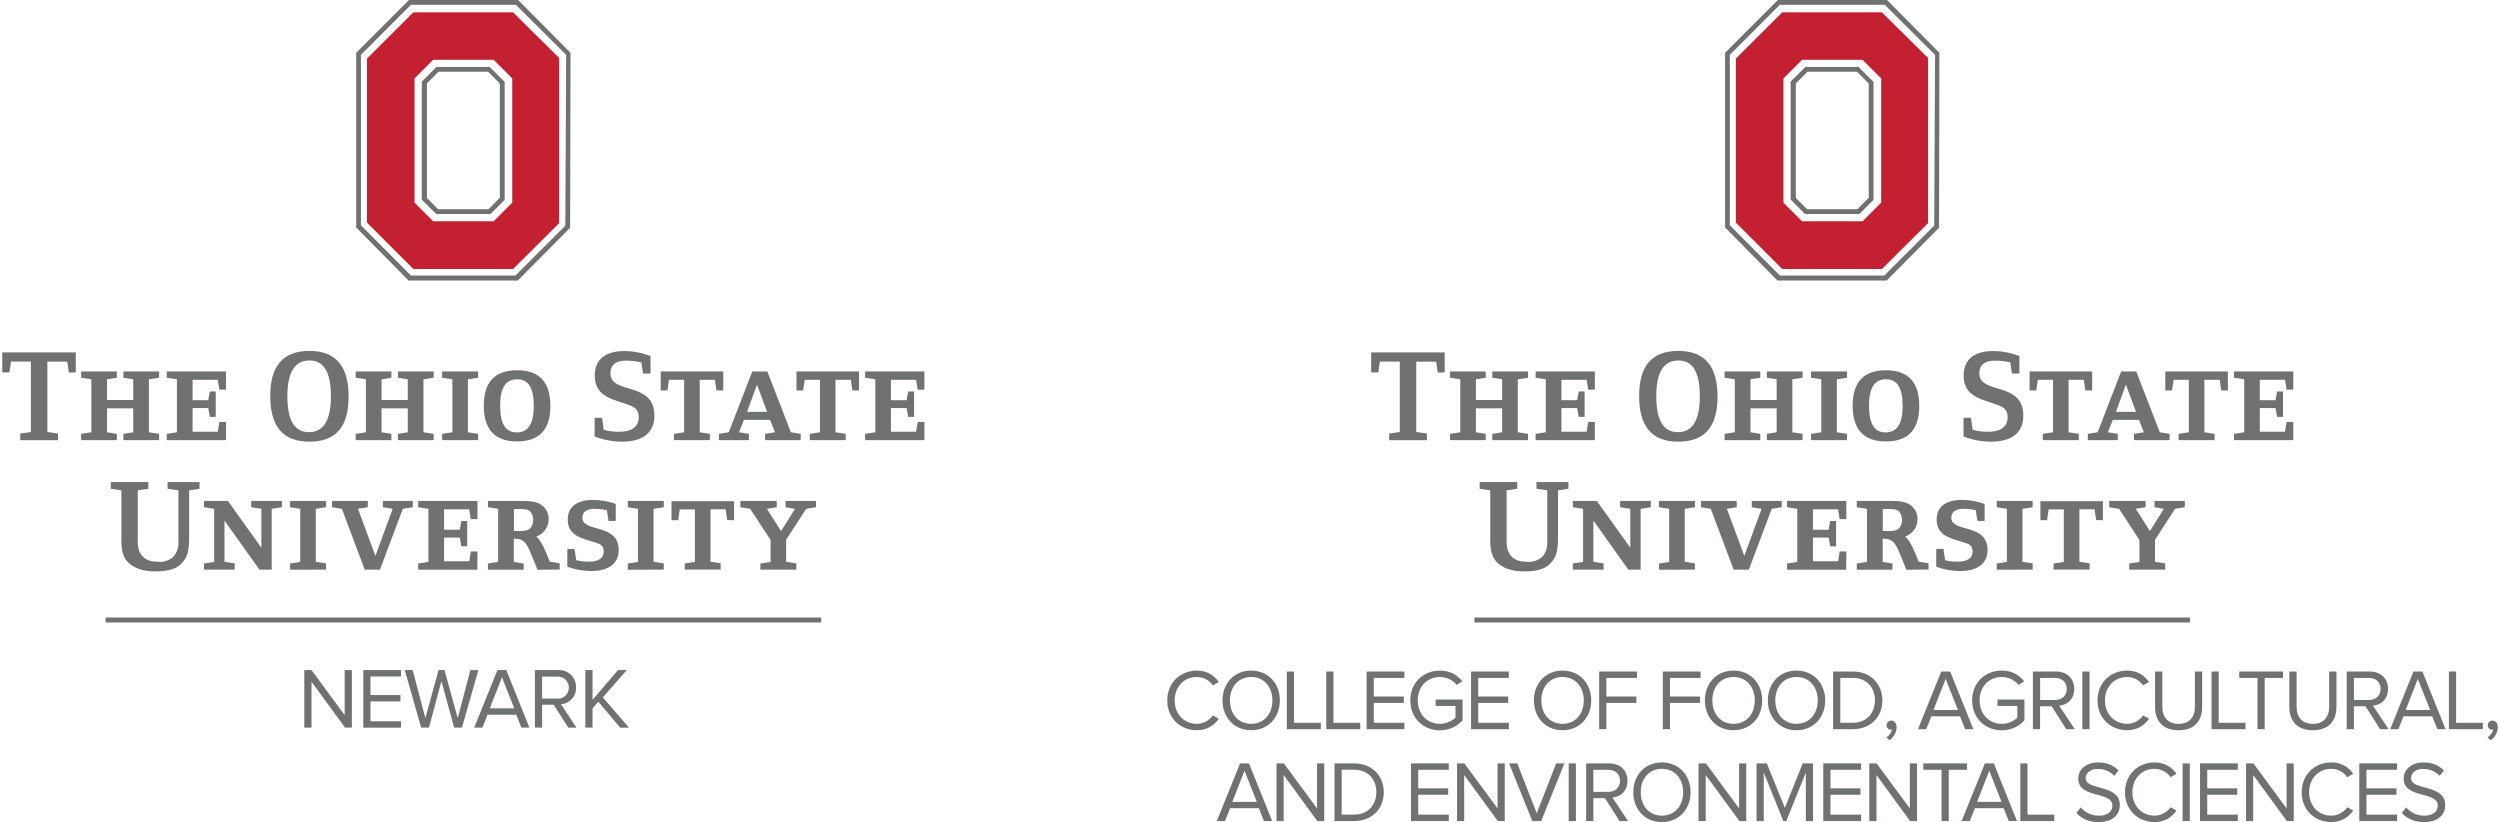 <?xml version="1.0" encoding="UTF-8"?><svg id="Layer_1" xmlns="http://www.w3.org/2000/svg" width="9.64in" height="3.17in" viewBox="0 0 693.74 228.54"><path d="M95.3,202.28l-9.33-12.77v12.77h-2v-16h2l9.22,12.51v-12.52h2v16h-1.89Z" fill="#707171"/><path d="M100.37,202.28v-16h10.49v1.78h-8.5v5.16h8.33v1.77h-8.33v5.52h8.5v1.78h-10.49Z" fill="#707171"/><path d="M125.62,202.28l-3.53-12.91-3.47,12.91h-2.16l-4.57-16h2.21l3.52,13.34,3.67-13.35h1.65l3.68,13.35,3.52-13.35h2.24l-4.59,16h-2.17Z" fill="#707171"/><path d="M144.32,202.28l-1.42-3.58h-8l-1.42,3.58h-2.28l6.46-16h2.47l6.43,16h-2.24ZM138.92,188.28l-3.38,8.64h6.79l-3.41-8.64Z" fill="#707171"/><path d="M157.35,202.28l-4.05-6.36h-3.22v6.36h-2v-16h6.43c2.58-.18,4.81,1.77,4.99,4.35.01.16.01.32,0,.48.12,2.44-1.74,4.52-4.18,4.65l4.32,6.53h-2.3ZM157.5,191.1c0-1.66-1.34-3-2.99-3.01-.08,0-.15,0-.23,0h-4.2v6.12h4.2c1.65.12,3.09-1.12,3.21-2.77,0-.12.01-.23,0-.35Z" fill="#707171"/><path d="M171.78,202.28l-6.08-7.2-1.6,1.82v5.38h-2v-16h2v8.26l7.08-8.26h2.45l-6.67,7.59,7.27,8.42h-2.45Z" fill="#707171"/><path d="M18.51,103.55l-.44-3h-5.53v19.54l2.95.43v1.86H5.01v-1.86l2.95-.43v-19.56H2.43l-.43,3H0v-5.56h20.44v5.56l-1.93.02Z" fill="#707171"/><path d="M33.68,122.36v-1.75l2.73-.44v-6.65h-7.28v6.65l2.73.44v1.75h-9.93v-1.75l2.84-.44v-14.73l-2.84-.43v-1.75h9.93v1.75l-2.73.43v5.75h7.28v-5.75l-2.73-.43v-1.75h9.93v1.75l-2.84.43v14.73l2.84.44v1.75h-9.93Z" fill="#707171"/><path d="M62.2,122.36h-16.47v-1.75l2.83-.44v-14.73l-2.83-.43v-1.75h16.47v5.06h-1.85l-.44-2.73h-7v5.67h4.36l.44-2.43h1.64v7.05h-1.64l-.44-2.43h-4.36v6.58h7l.44-2.73h1.85v5.06Z" fill="#707171"/><path d="M85.37,122.79c-7.56,0-10.87-4.51-10.87-12.69s3.34-12.55,10.91-12.55,10.88,4.51,10.88,12.69-3.35,12.55-10.92,12.55ZM85.37,100.21c-4,0-6.11,3.23-6.11,9.93s2,10,6,10,6.11-3.24,6.11-9.93-1.92-10-5.96-10h-.04Z" fill="#707171"/><path d="M110,122.36v-1.75l2.73-.44v-6.65h-7.28v6.65l2.73.44v1.75h-9.93v-1.75l2.84-.44v-14.73l-2.84-.43v-1.75h9.93v1.75l-2.73.43v5.75h7.28v-5.75l-2.73-.43v-1.75h9.93v1.75l-2.84.43v14.73l2.84.44v1.75h-9.93Z" fill="#707171"/><path d="M122.29,122.36v-1.75l2.84-.44v-14.73l-2.84-.43v-1.75h10v1.75l-2.83.43v14.73l2.83.44v1.75h-10Z" fill="#707171"/><path d="M143.11,122.72c-6.44,0-9.24-3.6-9.24-9.93s2.84-9.86,9.28-9.86,9.23,3.61,9.23,9.93-2.83,9.86-9.27,9.86ZM143.11,105.44c-3.06,0-4.7,2.22-4.7,7.35s1.57,7.42,4.62,7.42,4.73-2.22,4.73-7.35-1.56-7.42-4.61-7.42h-.04Z" fill="#707171"/><path d="M172.28,122.79c-2.6-.02-5.18-.51-7.6-1.45v-5.2h2.07l.47,3.34c1.41.4,2.87.59,4.33.55,2.84,0,5.39-1,5.39-4,0-2.8-2-3.2-4.37-4-3.82-1.27-7.86-2.36-7.86-7.6,0-4.26,2.66-6.84,8.22-6.84,2.49.02,4.95.49,7.28,1.38v4.88h-2.07l-.48-3.13c-1.41-.29-2.85-.45-4.29-.47-2.11,0-4.29.72-4.29,3.52,0,6.08,12.22,2.08,12.22,11.79,0,4.54-2.98,7.23-9.02,7.23Z" fill="#707171"/><path d="M198.54,108.54l-.43-2.95h-4.22v14.58l2.83.44v1.75h-10v-1.75l2.84-.44v-14.58h-4.22l-.43,2.95h-1.86v-5.28h17.39v5.28h-1.9Z" fill="#707171"/><path d="M212.07,122.36v-1.75l2.73-.44-1.35-3.45h-7.27l-1.35,3.45,2.73.44v1.75h-8.33v-1.75l2.73-.44,6.55-16.91h4.18l6.55,16.91,2.73.44v1.75h-9.9ZM209.82,106.93l-2.77,7.57h5.58l-2.81-7.57Z" fill="#707171"/><path d="M236.34,108.54l-.44-2.95h-4.26v14.58l2.84.44v1.75h-10v-1.75l2.84-.44v-14.58h-4.22l-.46,2.95h-1.85v-5.28h17.39v5.28h-1.84Z" fill="#707171"/><path d="M256.35,122.36h-16.48v-1.75l2.84-.44v-14.73l-2.84-.43v-1.75h16.48v5.06h-1.86l-.44-2.73h-7v5.67h4.36l.44-2.43h1.64v7.05h-1.64l-.44-2.43h-4.36v6.58h7l.44-2.73h1.86v5.06Z" fill="#707171"/><path d="M51.96,136.31v12.44c0,4.18-.25,6-2.22,8-1.41,1.42-3.74,2.11-7.2,2.11s-6-.95-7.57-2.55c-2.07-2.07-1.85-5.16-1.85-7.86v-12.14l-2.95-.44v-1.85h10.45v1.85l-2.95.44v14.26c0,4,2.22,5.6,5.64,5.6,1.57.16,3.14-.36,4.31-1.42.98-1.17,1.46-2.66,1.35-4.18v-14.26l-3-.44v-1.85h8.88v1.85l-2.89.44Z" fill="#707171"/><path d="M74.91,141.45v16.91h-3.41l-9.72-13.64v11.46l2.84.44v1.74h-8.55v-1.71l2.84-.44v-14.76l-2.84-.44v-1.75h6.66l9.31,13v-10.81l-2.83-.44v-1.75h8.54v1.75l-2.84.44Z" fill="#707171"/><path d="M80.01,158.39v-1.74l2.83-.44v-14.76l-2.83-.44v-1.75h10v1.75l-2.84.44v14.73l2.84.44v1.74l-10,.03Z" fill="#707171"/><path d="M111.36,141.45l-6.36,16.91h-4.23l-6.36-16.91-2.73-.44v-1.75h9.94v1.75l-2.72.44,4.84,13.09,4.8-13.09-2.73-.44v-1.75h8.33v1.75l-2.78.44Z" fill="#707171"/><path d="M132.07,158.39h-16.44v-1.74l2.84-.44v-14.76l-2.84-.44v-1.75h16.48v5.06h-1.86l-.43-2.73h-7v5.68h4.37l.43-2.44h1.64v7.05h-1.63l-.43-2.43h-4.37v6.58h7l.43-2.73h1.86l-.05,5.09Z" fill="#707171"/><path d="M148.8,158.39l-1.78-4.37c-1.2-2.9-1.93-4.25-4.48-4.25h-.33v6.44l2.73.44v1.74h-9.93v-1.74l2.84-.44v-14.76l-2.84-.44v-1.75h9.62c2,0,4.26.11,5.75,1.5.99.92,1.55,2.21,1.53,3.56,0,2.19-1.39,4.14-3.46,4.84,1.6,1.2,3,5.13,3.78,7l2.73.44v1.74l-6.16.05ZM146.8,142.2c-.73-.76-2.29-.69-3.27-.69h-1.28v6.11h.77c1.23,0,2.95.15,3.86-.87.99-1.37.96-3.22-.08-4.55Z" fill="#707171"/><path d="M163.63,158.75c-2.23-.02-4.45-.43-6.54-1.2v-4.94h2l.47,3.13c1.15.28,2.34.42,3.53.4,2.33,0,4.11-.77,4.11-2.84,0-1.46-.8-2-2-2.37-3.53-1.2-8-1.71-8-6.47,0-3.42,2.37-5.49,7.06-5.49,2.14.02,4.27.4,6.29,1.12v4.73h-2l-.48-3c-1.13-.24-2.28-.36-3.44-.37-1.78,0-3.35.61-3.35,2.47,0,4.26,10.08,1.42,10.08,9,0,3.73-2.73,5.83-7.73,5.83Z" fill="#707171"/><path d="M173.9,158.39v-1.74l2.83-.44v-14.76l-2.83-.44v-1.75h10v1.75l-2.84.44v14.73l2.84.44v1.74l-10,.03Z" fill="#707171"/><path d="M201.54,144.57l-.44-3h-4.21v14.59l2.83.44v1.74h-10v-1.69l2.84-.44v-14.59h-4.22l-.44,3h-1.85v-5.28h17.39v5.28l-1.9-.05Z" fill="#707171"/><path d="M223.48,141.45l-5.56,8.62v6.11l2.84.44v1.74h-10v-1.71l2.83-.44v-6.11l-5.67-8.65-2.73-.44v-1.75h10.11v1.75l-2.73.44,3.93,6.18,3.89-6.18-2.62-.44v-1.75h8.44v1.75l-2.73.44Z" fill="#707171"/><path d="M114.62,21.8l5.18-5.18h16.8l5.18,5.18v34.54l-5.18,5.18h-16.8l-5.18-5.18V21.8ZM154.87,16.16l-12.86-12.73h-27.73l-12.88,12.84v45.62l12.88,12.89h27.73l12.81-12.74V16.16h.05Z" fill="#c32032"/><path d="M99.71,62.64V15.26l13.91-13.93h29.15l14,13.93-.24,47.47-13.86,13.86h-29.05l-13.94-14,.03.05ZM113.06,0l-14.67,14.67v48.57l14.57,14.75h30.35l14.56-14.67.1-48.65L143.42,0h-30.35Z" fill="#707171"/><path d="M121.27,19.94h13.78l3.28,3.28v31.76l-3.16,3.17h-14l-3.11-3.12v-31.85l3.24-3.24h-.03ZM139.63,22.73l-4.12-4.12h-14.8l-4.08,4.06v32.83l4,4h15.1l3.94-3.93V22.73h-.04Z" fill="#707171"/><polygon points="28.71 171.67 28.71 173.04 227.66 173.04 227.66 171.67 28.71 171.67 28.71 171.67" fill="#707171"/><path d="M323.87,194.71c0-4.93,3.63-8.29,8.24-8.29,2.84,0,4.81,1.34,6.08,3.17l-1.66.94c-.91-1.37-2.6-2.33-4.43-2.33-3.51,0-6.17,2.66-6.17,6.51s2.67,6.51,6.17,6.51c1.83,0,3.51-.99,4.43-2.33l1.68.91c-1.34,1.85-3.27,3.2-6.11,3.2-4.61,0-8.24-3.37-8.24-8.29" fill="#707171"/><path d="M339.23,194.71c0-4.73,3.22-8.29,7.96-8.29s7.98,3.56,7.98,8.29-3.25,8.29-7.98,8.29-7.96-3.56-7.96-8.29M353.1,194.71c0-3.75-2.33-6.51-5.91-6.51s-5.89,2.76-5.89,6.51,2.28,6.51,5.89,6.51,5.91-2.79,5.91-6.51" fill="#707171"/><polygon points="357.11 202.71 357.11 186.68 359.11 186.68 359.11 200.93 366.56 200.93 366.56 202.71 357.11 202.71" fill="#707171"/><polygon points="368.07 202.71 368.07 186.68 370.06 186.68 370.06 200.93 377.52 200.93 377.52 202.71 368.07 202.71" fill="#707171"/><polygon points="379.29 202.71 379.29 186.68 389.79 186.68 389.79 188.46 381.29 188.46 381.29 193.63 389.63 193.63 389.63 195.41 381.29 195.41 381.29 200.93 389.79 200.93 389.79 202.71 379.29 202.71" fill="#707171"/><path d="M391.43,194.71c0-5,3.68-8.29,8.24-8.29,2.86,0,4.83,1.25,6.23,2.98l-1.59,1.01c-1.01-1.3-2.72-2.21-4.64-2.21-3.51,0-6.17,2.66-6.17,6.51s2.67,6.51,6.17,6.51c1.92,0,3.51-.91,4.33-1.73v-3.25h-5.53v-1.77h7.5v5.77c-1.49,1.68-3.68,2.79-6.3,2.79-4.57,0-8.24-3.34-8.24-8.32" fill="#707171"/><polygon points="408.32 202.71 408.32 186.68 418.83 186.68 418.83 188.46 410.32 188.46 410.32 193.63 418.66 193.63 418.66 195.41 410.32 195.41 410.32 200.93 418.83 200.93 418.83 202.71 408.32 202.71" fill="#707171"/><path d="M425.79,194.71c0-4.73,3.22-8.29,7.96-8.29s7.98,3.56,7.98,8.29-3.25,8.29-7.98,8.29-7.96-3.56-7.96-8.29M439.66,194.71c0-3.75-2.33-6.51-5.91-6.51s-5.89,2.76-5.89,6.51,2.28,6.51,5.89,6.51,5.91-2.79,5.91-6.51" fill="#707171"/><polygon points="443.94 202.71 443.94 186.68 454.44 186.68 454.44 188.46 445.94 188.46 445.94 193.63 454.28 193.63 454.28 195.41 445.94 195.41 445.94 202.71 443.94 202.71" fill="#707171"/><polygon points="461.63 202.71 461.63 186.68 472.13 186.68 472.13 188.46 463.62 188.46 463.62 193.63 471.96 193.63 471.96 195.41 463.62 195.41 463.62 202.71 461.63 202.71" fill="#707171"/><path d="M473.33,194.71c0-4.73,3.22-8.29,7.95-8.29s7.98,3.56,7.98,8.29-3.25,8.29-7.98,8.29-7.95-3.56-7.95-8.29M487.2,194.71c0-3.75-2.33-6.51-5.91-6.51s-5.89,2.76-5.89,6.51,2.28,6.51,5.89,6.51,5.91-2.79,5.91-6.51" fill="#707171"/><path d="M490.83,194.71c0-4.73,3.22-8.29,7.96-8.29s7.98,3.56,7.98,8.29-3.25,8.29-7.98,8.29-7.96-3.56-7.96-8.29M504.7,194.71c0-3.75-2.33-6.51-5.91-6.51s-5.89,2.76-5.89,6.51,2.28,6.51,5.89,6.51,5.91-2.79,5.91-6.51" fill="#707171"/><path d="M508.97,202.71v-16.03h5.48c5,0,8.22,3.49,8.22,8.03s-3.22,8-8.22,8h-5.48ZM520.61,194.71c0-3.46-2.19-6.25-6.15-6.25h-3.49v12.47h3.49c3.89,0,6.15-2.79,6.15-6.23" fill="#707171"/><path d="M524.67,205.77l-.91-.74c.77-.51,1.47-1.44,1.57-2.23-.05.02-.22.05-.34.05-.65,0-1.15-.53-1.15-1.23s.55-1.3,1.27-1.3c.82,0,1.51.67,1.51,1.83,0,1.47-.84,2.84-1.95,3.63" fill="#707171"/><path d="M545.67,202.71l-1.42-3.58h-7.98l-1.42,3.58h-2.28l6.47-16.03h2.48l6.44,16.03h-2.28ZM540.26,188.73l-3.39,8.65h6.8l-3.41-8.65Z" fill="#707171"/><path d="M547.62,194.71c0-5,3.68-8.29,8.25-8.29,2.86,0,4.83,1.25,6.23,2.98l-1.59,1.01c-1.01-1.3-2.72-2.21-4.64-2.21-3.51,0-6.18,2.66-6.18,6.51s2.67,6.51,6.18,6.51c1.92,0,3.51-.91,4.32-1.73v-3.25h-5.53v-1.77h7.5v5.77c-1.49,1.68-3.68,2.79-6.29,2.79-4.57,0-8.25-3.34-8.25-8.32" fill="#707171"/><path d="M573.79,202.71l-4.06-6.37h-3.22v6.37h-2v-16.03h6.44c2.94,0,5.05,1.87,5.05,4.83s-1.99,4.47-4.18,4.66l4.33,6.54h-2.36ZM573.94,191.51c0-1.83-1.32-3.05-3.22-3.05h-4.2v6.13h4.2c1.9,0,3.22-1.27,3.22-3.08" fill="#707171"/><rect x="578.26" y="186.68" width="2" height="16.03" fill="#707171"/><path d="M582.47,194.71c0-4.93,3.63-8.29,8.25-8.29,2.83,0,4.8,1.34,6.08,3.17l-1.66.94c-.91-1.37-2.6-2.33-4.42-2.33-3.51,0-6.18,2.66-6.18,6.51s2.67,6.51,6.18,6.51c1.83,0,3.51-.99,4.42-2.33l1.68.91c-1.34,1.85-3.27,3.2-6.1,3.2-4.62,0-8.25-3.37-8.25-8.29" fill="#707171"/><path d="M598.47,196.49v-9.8h2.02v9.76c0,2.93,1.56,4.78,4.52,4.78s4.54-1.85,4.54-4.78v-9.76h2.02v9.78c0,3.99-2.21,6.54-6.56,6.54s-6.54-2.57-6.54-6.51" fill="#707171"/><polygon points="614.17 202.71 614.17 186.68 616.16 186.68 616.16 200.93 623.61 200.93 623.61 202.71 614.17 202.71" fill="#707171"/><polygon points="626.95 202.71 626.95 188.46 621.88 188.46 621.88 186.68 634.04 186.68 634.04 188.46 628.95 188.46 628.95 202.71 626.95 202.71" fill="#707171"/><path d="M635.8,196.49v-9.8h2.02v9.76c0,2.93,1.56,4.78,4.52,4.78s4.54-1.85,4.54-4.78v-9.76h2.02v9.78c0,3.99-2.21,6.54-6.56,6.54s-6.54-2.57-6.54-6.51" fill="#707171"/><path d="M661.03,202.71l-4.06-6.37h-3.22v6.37h-2v-16.03h6.44c2.94,0,5.05,1.87,5.05,4.83s-1.99,4.47-4.18,4.66l4.33,6.54h-2.36ZM661.18,191.51c0-1.83-1.32-3.05-3.22-3.05h-4.2v6.13h4.2c1.9,0,3.22-1.27,3.22-3.08" fill="#707171"/><path d="M676.94,202.71l-1.42-3.58h-7.98l-1.42,3.58h-2.28l6.47-16.03h2.48l6.44,16.03h-2.28ZM671.53,188.73l-3.39,8.65h6.8l-3.41-8.65Z" fill="#707171"/><polygon points="680.16 202.71 680.16 186.68 682.16 186.68 682.16 200.93 689.6 200.93 689.6 202.71 680.16 202.71" fill="#707171"/><path d="M691.79,205.77l-.91-.74c.77-.51,1.47-1.44,1.57-2.23-.05.02-.22.05-.34.05-.65,0-1.15-.53-1.15-1.23s.55-1.3,1.28-1.3c.82,0,1.51.67,1.51,1.83,0,1.47-.84,2.84-1.95,3.63" fill="#707171"/><path d="M350.75,228.25l-1.42-3.58h-7.98l-1.42,3.58h-2.28l6.46-16.03h2.48l6.44,16.03h-2.28ZM345.35,214.26l-3.39,8.65h6.8l-3.41-8.65Z" fill="#707171"/><polygon points="365.58 228.25 356.23 215.46 356.23 228.25 354.24 228.25 354.24 212.22 356.28 212.22 365.51 224.74 365.51 212.22 367.51 212.22 367.51 228.25 365.58 228.25" fill="#707171"/><path d="M370.36,228.25v-16.03h5.48c5,0,8.22,3.49,8.22,8.03s-3.22,8-8.22,8h-5.48ZM382,220.24c0-3.46-2.19-6.25-6.15-6.25h-3.49v12.47h3.49c3.89,0,6.15-2.79,6.15-6.23" fill="#707171"/><polygon points="391.63 228.25 391.63 212.22 402.13 212.22 402.13 214 393.63 214 393.63 219.16 401.97 219.16 401.97 220.94 393.63 220.94 393.63 226.47 402.13 226.47 402.13 228.25 391.63 228.25" fill="#707171"/><polygon points="415.76 228.25 406.41 215.46 406.41 228.25 404.42 228.25 404.42 212.22 406.46 212.22 415.69 224.74 415.69 212.22 417.69 212.22 417.69 228.25 415.76 228.25" fill="#707171"/><polygon points="425.35 228.25 418.89 212.22 421.17 212.22 426.58 226.06 431.98 212.22 434.27 212.22 427.83 228.25 425.35 228.25" fill="#707171"/><rect x="435.47" y="212.22" width="2" height="16.03" fill="#707171"/><path d="M449.6,228.25l-4.06-6.37h-3.22v6.37h-2v-16.03h6.44c2.93,0,5.05,1.87,5.05,4.83s-2,4.47-4.18,4.66l4.33,6.54h-2.36ZM449.74,217.05c0-1.83-1.32-3.05-3.22-3.05h-4.2v6.13h4.2c1.9,0,3.22-1.27,3.22-3.08" fill="#707171"/><path d="M453.42,220.24c0-4.73,3.22-8.29,7.95-8.29s7.98,3.56,7.98,8.29-3.25,8.29-7.98,8.29-7.95-3.56-7.95-8.29M467.29,220.24c0-3.75-2.33-6.51-5.91-6.51s-5.89,2.77-5.89,6.51,2.28,6.51,5.89,6.51,5.91-2.79,5.91-6.51" fill="#707171"/><polygon points="482.91 228.25 473.56 215.46 473.56 228.25 471.56 228.25 471.56 212.22 473.61 212.22 482.84 224.74 482.84 212.22 484.83 212.22 484.83 228.25 482.91 228.25" fill="#707171"/><polygon points="501.39 228.25 501.39 214.76 495.96 228.25 495.14 228.25 489.69 214.76 489.69 228.25 487.69 228.25 487.69 212.22 490.55 212.22 495.55 224.57 500.53 212.22 503.39 212.22 503.39 228.25 501.39 228.25" fill="#707171"/><polygon points="506.24 228.25 506.24 212.22 516.75 212.22 516.75 214 508.24 214 508.24 219.16 516.58 219.16 516.58 220.94 508.24 220.94 508.24 226.47 516.75 226.47 516.75 228.25 506.24 228.25" fill="#707171"/><polygon points="530.37 228.25 521.03 215.46 521.03 228.25 519.03 228.25 519.03 212.22 521.07 212.22 530.3 224.74 530.3 212.22 532.3 212.22 532.3 228.25 530.37 228.25" fill="#707171"/><polygon points="539.12 228.25 539.12 214 534.05 214 534.05 212.22 546.21 212.22 546.21 214 541.12 214 541.12 228.25 539.12 228.25" fill="#707171"/><path d="M557.8,228.25l-1.42-3.58h-7.98l-1.42,3.58h-2.28l6.47-16.03h2.48l6.44,16.03h-2.28ZM552.39,214.26l-3.39,8.65h6.8l-3.41-8.65Z" fill="#707171"/><polygon points="561.02 228.25 561.02 212.22 563.01 212.22 563.01 226.47 570.46 226.47 570.46 228.25 561.02 228.25" fill="#707171"/><path d="M576.61,225.99l1.2-1.54c1.03,1.2,2.77,2.31,5.03,2.31,2.86,0,3.77-1.54,3.77-2.79,0-4.14-9.49-1.83-9.49-7.55,0-2.64,2.36-4.47,5.53-4.47,2.43,0,4.32.84,5.67,2.26l-1.2,1.47c-1.2-1.34-2.89-1.92-4.64-1.92-1.9,0-3.29,1.03-3.29,2.55,0,3.6,9.49,1.54,9.49,7.52,0,2.31-1.59,4.71-5.91,4.71-2.77,0-4.83-1.06-6.15-2.55" fill="#707171"/><path d="M590.12,220.24c0-4.93,3.63-8.29,8.24-8.29,2.84,0,4.81,1.34,6.08,3.17l-1.66.94c-.91-1.37-2.6-2.33-4.43-2.33-3.51,0-6.18,2.67-6.18,6.51s2.67,6.51,6.18,6.51c1.83,0,3.51-.99,4.43-2.33l1.68.91c-1.34,1.85-3.27,3.2-6.11,3.2-4.61,0-8.24-3.37-8.24-8.29" fill="#707171"/><rect x="606.13" y="212.22" width="2" height="16.03" fill="#707171"/><polygon points="610.98 228.25 610.98 212.22 621.48 212.22 621.48 214 612.98 214 612.98 219.16 621.32 219.16 621.32 220.94 612.98 220.94 612.98 226.47 621.48 226.47 621.48 228.25 610.98 228.25" fill="#707171"/><polygon points="635.11 228.25 625.76 215.46 625.76 228.25 623.77 228.25 623.77 212.22 625.81 212.22 635.04 224.74 635.04 212.22 637.03 212.22 637.03 228.25 635.11 228.25" fill="#707171"/><path d="M639.24,220.24c0-4.93,3.63-8.29,8.24-8.29,2.84,0,4.81,1.34,6.08,3.17l-1.66.94c-.91-1.37-2.6-2.33-4.43-2.33-3.51,0-6.17,2.67-6.17,6.51s2.67,6.51,6.17,6.51c1.83,0,3.51-.99,4.43-2.33l1.68.91c-1.34,1.85-3.27,3.2-6.11,3.2-4.61,0-8.24-3.37-8.24-8.29" fill="#707171"/><polygon points="655.25 228.25 655.25 212.22 665.75 212.22 665.75 214 657.24 214 657.24 219.16 665.59 219.16 665.59 220.94 657.24 220.94 657.24 226.47 665.75 226.47 665.75 228.25 655.25 228.25" fill="#707171"/><path d="M667.07,225.99l1.2-1.54c1.03,1.2,2.77,2.31,5.03,2.31,2.86,0,3.77-1.54,3.77-2.79,0-4.14-9.49-1.83-9.49-7.55,0-2.64,2.36-4.47,5.53-4.47,2.43,0,4.32.84,5.67,2.26l-1.2,1.47c-1.2-1.34-2.89-1.92-4.64-1.92-1.9,0-3.29,1.03-3.29,2.55,0,3.6,9.49,1.54,9.49,7.52,0,2.31-1.59,4.71-5.91,4.71-2.77,0-4.83-1.06-6.15-2.55" fill="#707171"/><path d="M399.06,103.55l-.44-3h-5.53v19.54l2.95.43v1.86h-10.48v-1.86l2.95-.43v-19.56h-5.53l-.43,3h-2v-5.56h20.44v5.56l-1.93.02Z" fill="#707171"/><path d="M414.23,122.36v-1.75l2.73-.44v-6.65h-7.28v6.65l2.73.44v1.75h-9.93v-1.75l2.84-.44v-14.73l-2.84-.43v-1.75h9.93v1.75l-2.73.43v5.75h7.28v-5.75l-2.73-.43v-1.75h9.93v1.75l-2.84.43v14.73l2.84.44v1.75h-9.93Z" fill="#707171"/><path d="M442.74,122.36h-16.47v-1.75l2.83-.44v-14.73l-2.83-.43v-1.75h16.47v5.06h-1.85l-.44-2.73h-7v5.67h4.36l.44-2.43h1.64v7.05h-1.64l-.44-2.43h-4.36v6.58h7l.44-2.73h1.85v5.06Z" fill="#707171"/><path d="M465.92,122.79c-7.56,0-10.87-4.51-10.87-12.69s3.34-12.55,10.91-12.55,10.88,4.51,10.88,12.69-3.35,12.55-10.92,12.55ZM465.92,100.21c-4,0-6.11,3.23-6.11,9.93s2,10,6,10,6.11-3.24,6.11-9.93-1.92-10-5.96-10h-.04Z" fill="#707171"/><path d="M490.55,122.36v-1.75l2.73-.44v-6.65h-7.28v6.65l2.73.44v1.75h-9.93v-1.75l2.84-.44v-14.73l-2.84-.43v-1.75h9.93v1.75l-2.73.43v5.75h7.28v-5.75l-2.73-.43v-1.75h9.93v1.75l-2.84.43v14.73l2.84.44v1.75h-9.93Z" fill="#707171"/><path d="M502.84,122.36v-1.75l2.84-.44v-14.73l-2.84-.43v-1.75h10v1.75l-2.83.43v14.73l2.83.44v1.75h-10Z" fill="#707171"/><path d="M523.65,122.72c-6.44,0-9.24-3.6-9.24-9.93s2.84-9.86,9.28-9.86,9.23,3.61,9.23,9.93-2.83,9.86-9.27,9.86ZM523.65,105.44c-3.06,0-4.7,2.22-4.7,7.35s1.57,7.42,4.62,7.42,4.73-2.22,4.73-7.35-1.56-7.42-4.61-7.42h-.04Z" fill="#707171"/><path d="M552.83,122.79c-2.6-.02-5.18-.51-7.6-1.45v-5.2h2.07l.47,3.34c1.41.4,2.87.59,4.33.55,2.84,0,5.39-1,5.39-4,0-2.8-2-3.2-4.37-4-3.82-1.27-7.86-2.36-7.86-7.6,0-4.26,2.66-6.84,8.22-6.84,2.49.02,4.95.49,7.28,1.38v4.88h-2.07l-.48-3.13c-1.41-.29-2.85-.45-4.29-.47-2.11,0-4.29.72-4.29,3.52,0,6.08,12.22,2.08,12.22,11.79,0,4.54-2.98,7.23-9.02,7.23Z" fill="#707171"/><path d="M579.09,108.54l-.43-2.95h-4.22v14.58l2.83.44v1.75h-10v-1.75l2.84-.44v-14.58h-4.22l-.43,2.95h-1.86v-5.28h17.39v5.28h-1.9Z" fill="#707171"/><path d="M592.62,122.36v-1.75l2.73-.44-1.35-3.45h-7.27l-1.35,3.45,2.73.44v1.75h-8.33v-1.75l2.73-.44,6.55-16.91h4.18l6.55,16.91,2.73.44v1.75h-9.9ZM590.37,106.93l-2.77,7.57h5.58l-2.81-7.57Z" fill="#707171"/><path d="M616.88,108.54l-.44-2.95h-4.26v14.58l2.84.44v1.75h-10v-1.75l2.84-.44v-14.58h-4.22l-.46,2.95h-1.85v-5.28h17.39v5.28h-1.84Z" fill="#707171"/><path d="M636.9,122.36h-16.48v-1.75l2.84-.44v-14.73l-2.84-.43v-1.75h16.48v5.06h-1.86l-.44-2.73h-7v5.67h4.36l.44-2.43h1.64v7.05h-1.64l-.44-2.43h-4.36v6.58h7l.44-2.73h1.86v5.06Z" fill="#707171"/><path d="M432.5,136.31v12.44c0,4.18-.25,6-2.22,8-1.41,1.42-3.74,2.11-7.2,2.11s-6-.95-7.57-2.55c-2.07-2.07-1.85-5.16-1.85-7.86v-12.14l-2.95-.44v-1.85h10.45v1.85l-2.95.44v14.26c0,4,2.22,5.6,5.64,5.6,1.57.16,3.14-.36,4.31-1.42.98-1.17,1.46-2.66,1.35-4.18v-14.26l-3-.44v-1.85h8.88v1.85l-2.89.44Z" fill="#707171"/><path d="M455.46,141.45v16.91h-3.41l-9.72-13.64v11.46l2.84.44v1.74h-8.55v-1.71l2.84-.44v-14.76l-2.84-.44v-1.75h6.66l9.31,13v-10.81l-2.83-.44v-1.75h8.54v1.75l-2.84.44Z" fill="#707171"/><path d="M460.56,158.39v-1.74l2.83-.44v-14.76l-2.83-.44v-1.75h10v1.75l-2.84.44v14.73l2.84.44v1.74l-10,.03Z" fill="#707171"/><path d="M491.91,141.45l-6.36,16.91h-4.23l-6.36-16.91-2.73-.44v-1.75h9.94v1.75l-2.72.44,4.84,13.09,4.8-13.09-2.73-.44v-1.75h8.33v1.75l-2.78.44Z" fill="#707171"/><path d="M512.61,158.39h-16.44v-1.74l2.84-.44v-14.76l-2.84-.44v-1.75h16.48v5.06h-1.86l-.43-2.73h-7v5.68h4.37l.43-2.44h1.64v7.05h-1.63l-.43-2.43h-4.37v6.58h7l.43-2.73h1.86l-.05,5.09Z" fill="#707171"/><path d="M529.34,158.39l-1.78-4.37c-1.2-2.9-1.93-4.25-4.48-4.25h-.33v6.44l2.73.44v1.74h-9.93v-1.74l2.84-.44v-14.76l-2.84-.44v-1.75h9.62c2,0,4.26.11,5.75,1.5.99.92,1.55,2.21,1.53,3.56,0,2.19-1.39,4.14-3.46,4.84,1.6,1.2,3,5.13,3.78,7l2.73.44v1.74l-6.16.05ZM527.34,142.2c-.73-.76-2.29-.69-3.27-.69h-1.28v6.11h.77c1.23,0,2.95.15,3.86-.87.99-1.37.96-3.22-.08-4.55Z" fill="#707171"/><path d="M544.18,158.75c-2.23-.02-4.45-.43-6.54-1.2v-4.94h2l.47,3.13c1.15.28,2.34.42,3.53.4,2.33,0,4.11-.77,4.11-2.84,0-1.46-.8-2-2-2.37-3.53-1.2-8-1.71-8-6.47,0-3.42,2.37-5.49,7.06-5.49,2.14.02,4.27.4,6.29,1.12v4.73h-2l-.48-3c-1.13-.24-2.28-.36-3.44-.37-1.78,0-3.35.61-3.35,2.47,0,4.26,10.08,1.42,10.08,9,0,3.73-2.73,5.83-7.73,5.83Z" fill="#707171"/><path d="M554.45,158.39v-1.74l2.83-.44v-14.76l-2.83-.44v-1.75h10v1.75l-2.84.44v14.73l2.84.44v1.74l-10,.03Z" fill="#707171"/><path d="M582.09,144.57l-.44-3h-4.21v14.59l2.83.44v1.74h-10v-1.69l2.84-.44v-14.59h-4.22l-.44,3h-1.85v-5.28h17.39v5.28l-1.9-.05Z" fill="#707171"/><path d="M604.02,141.45l-5.56,8.62v6.11l2.84.44v1.74h-10v-1.71l2.83-.44v-6.11l-5.67-8.65-2.73-.44v-1.75h10.11v1.75l-2.73.44,3.93,6.18,3.89-6.18-2.62-.44v-1.75h8.44v1.75l-2.73.44Z" fill="#707171"/><path d="M495.17,21.8l5.18-5.18h16.8l5.18,5.18v34.54l-5.18,5.18h-16.8l-5.18-5.18V21.8ZM535.41,16.16l-12.86-12.73h-27.73l-12.88,12.84v45.62l12.88,12.89h27.73l12.81-12.74V16.16h.05Z" fill="#c32032"/><path d="M480.26,62.64V15.26l13.91-13.93h29.15l14,13.93-.24,47.47-13.86,13.86h-29.05l-13.94-14,.03.05ZM493.61,0l-14.67,14.67v48.57l14.57,14.75h30.35l14.56-14.67.1-48.65L523.96,0h-30.35Z" fill="#707171"/><path d="M501.82,19.94h13.78l3.28,3.28v31.76l-3.16,3.17h-14l-3.11-3.12v-31.85l3.24-3.24h-.03ZM520.17,22.73l-4.12-4.12h-14.8l-4.08,4.06v32.83l4,4h15.1l3.94-3.93V22.73h-.04Z" fill="#707171"/><polygon points="409.26 171.67 409.26 173.04 608.2 173.04 608.2 171.67 409.26 171.67 409.26 171.67" fill="#707171"/></svg>